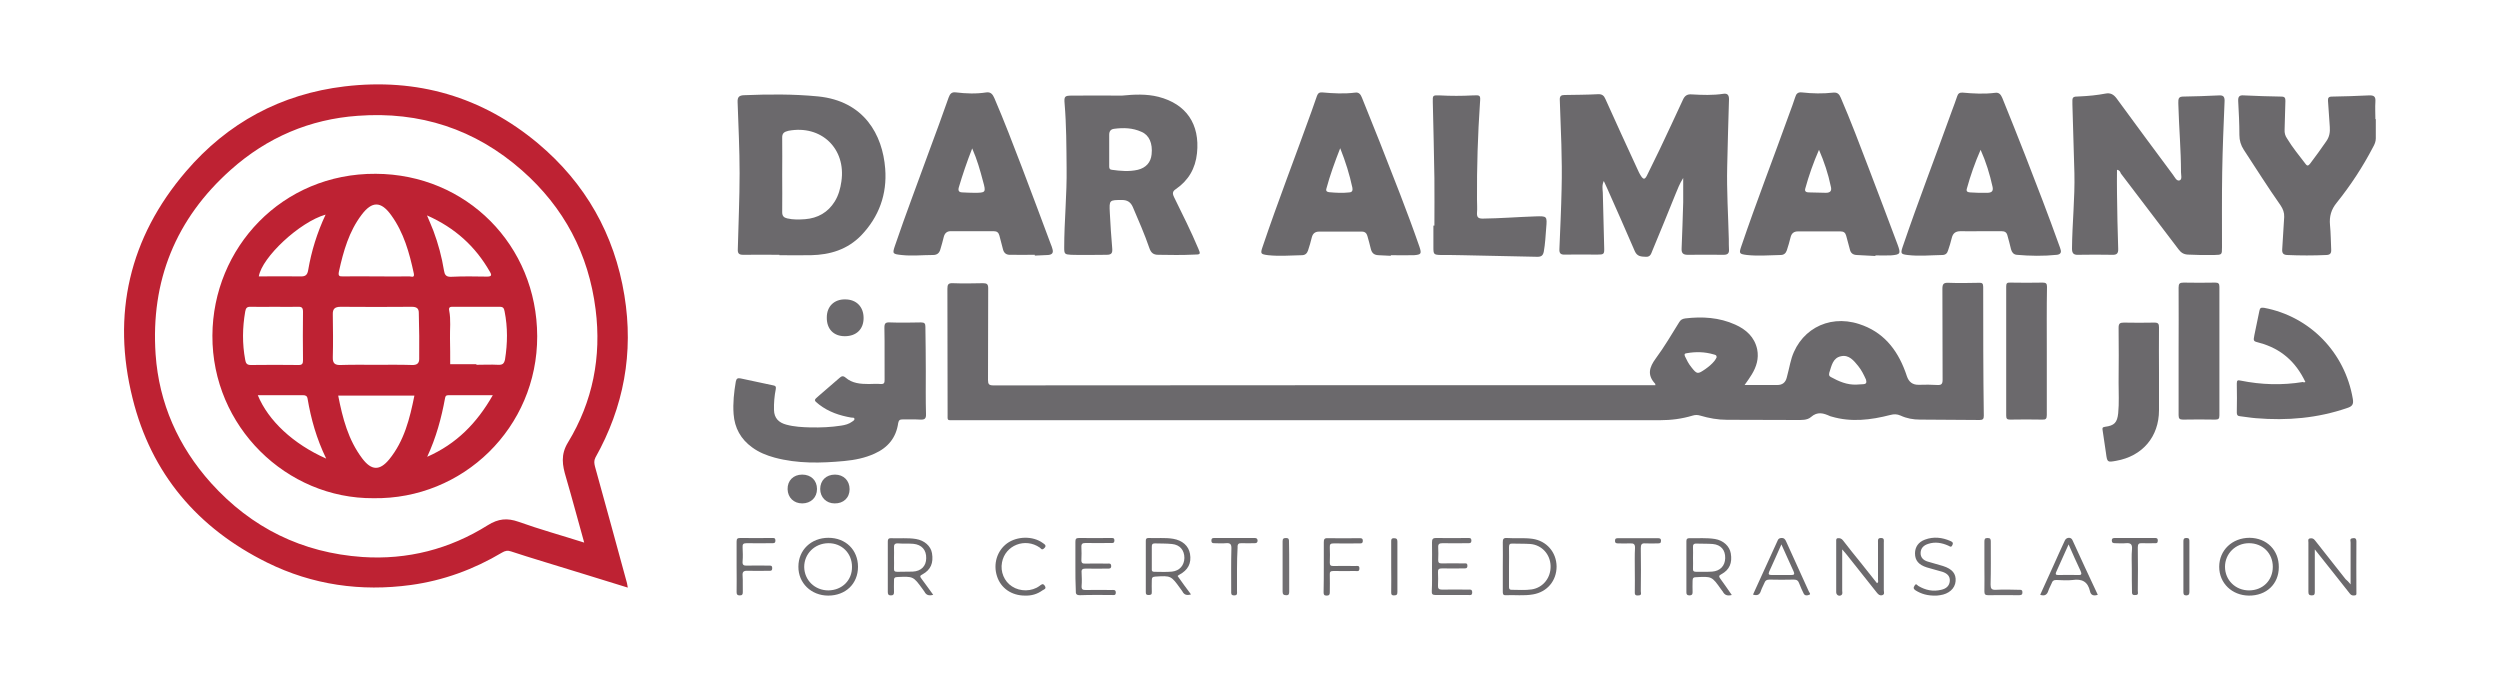 <svg xmlns="http://www.w3.org/2000/svg" xmlns:xlink="http://www.w3.org/1999/xlink" id="Layer_1" x="0px" y="0px" viewBox="0 0 125 34" style="enable-background:new 0 0 125 34;" xml:space="preserve"><style type="text/css">	.st0{fill:#6B696C;}	.st1{fill:#6C6A6D;}	.st2{fill:#6F6D70;}	.st3{fill:#706E71;}	.st4{fill:#6D6B6E;}	.st5{fill:#716F72;}	.st6{fill:#BE2233;}</style><g>	<path class="st0" d="M84.16,8.9c-0.19,0.3-0.28,0.56-0.39,0.82c-0.38,0.94-0.76,1.88-1.15,2.81c-0.06,0.14-0.09,0.32-0.32,0.31  c-0.24-0.01-0.44-0.01-0.56-0.28c-0.45-1.05-0.92-2.1-1.38-3.14c-0.05-0.11-0.1-0.22-0.17-0.37c-0.1,0.21-0.06,0.4-0.05,0.58  c0.02,0.92,0.05,1.85,0.07,2.77c0.01,0.31-0.02,0.33-0.34,0.33c-0.54,0-1.09-0.01-1.63,0c-0.21,0.01-0.28-0.07-0.27-0.27  c0.04-1,0.09-2.01,0.11-3.01c0.04-1.48-0.04-2.97-0.09-4.45c-0.01-0.19,0.06-0.25,0.23-0.25c0.56-0.01,1.12-0.01,1.68-0.04  c0.2-0.01,0.3,0.07,0.37,0.24c0.52,1.16,1.05,2.31,1.58,3.46c0.06,0.13,0.12,0.27,0.2,0.39c0.12,0.18,0.19,0.18,0.29-0.01  c0.22-0.44,0.44-0.89,0.65-1.33c0.39-0.83,0.78-1.65,1.16-2.48c0.09-0.2,0.22-0.28,0.44-0.26c0.53,0.03,1.05,0.05,1.58-0.03  c0.2-0.03,0.28,0.06,0.28,0.27c-0.04,1.12-0.06,2.24-0.09,3.36c-0.03,1.21,0.05,2.42,0.08,3.63c0,0.18,0,0.36,0.01,0.54  c0.01,0.18-0.08,0.25-0.26,0.25c-0.6,0-1.2-0.01-1.81,0c-0.23,0-0.31-0.09-0.3-0.31c0.03-0.77,0.06-1.55,0.08-2.32  C84.16,9.73,84.16,9.35,84.16,8.9z"></path>	<path class="st0" d="M105.85,8.49c0,0.4-0.01,0.79,0,1.18c0.01,0.92,0.03,1.85,0.06,2.77c0.01,0.23-0.07,0.31-0.3,0.3  c-0.57-0.01-1.14-0.01-1.71,0c-0.23,0.01-0.3-0.09-0.3-0.31c0.01-1.26,0.15-2.52,0.12-3.78c-0.03-1.14-0.07-2.29-0.1-3.43  c-0.01-0.39-0.01-0.39,0.38-0.4c0.43-0.02,0.85-0.06,1.27-0.14c0.25-0.05,0.41,0.04,0.56,0.24c0.93,1.28,1.88,2.55,2.82,3.82  c0.09,0.12,0.18,0.33,0.33,0.28c0.14-0.05,0.07-0.27,0.07-0.41c0-1.11-0.1-2.22-0.13-3.33c0-0.09-0.01-0.18,0-0.27  c0.01-0.11,0.06-0.17,0.19-0.18c0.62-0.01,1.24-0.03,1.85-0.06c0.21-0.01,0.27,0.07,0.27,0.27c-0.05,1.19-0.1,2.39-0.12,3.58  c-0.02,1.25-0.01,2.49-0.01,3.74c0,0.38,0,0.38-0.39,0.39c-0.44,0.01-0.87,0-1.31-0.02c-0.22-0.01-0.35-0.1-0.47-0.26  c-0.96-1.27-1.93-2.53-2.89-3.8C106.01,8.59,105.98,8.51,105.85,8.49z"></path>	<path class="st0" d="M46.29,18.55c0,0.72-0.01,1.44,0.01,2.15c0.01,0.24-0.07,0.29-0.29,0.28c-0.29-0.02-0.58,0-0.87-0.01  c-0.14,0-0.2,0.03-0.23,0.18c-0.1,0.73-0.51,1.23-1.18,1.53c-0.48,0.22-0.99,0.32-1.51,0.37c-1.17,0.11-2.34,0.14-3.49-0.17  c-0.4-0.11-0.78-0.26-1.12-0.51c-0.57-0.41-0.88-0.97-0.93-1.67c-0.04-0.55,0.02-1.09,0.11-1.62c0.03-0.15,0.09-0.19,0.24-0.16  c0.55,0.12,1.09,0.23,1.64,0.35c0.11,0.02,0.14,0.06,0.12,0.18c-0.07,0.35-0.1,0.7-0.09,1.05c0.01,0.41,0.24,0.63,0.61,0.73  c0.4,0.11,0.81,0.13,1.22,0.14c0.51,0.01,1.02-0.01,1.53-0.09c0.2-0.03,0.39-0.08,0.55-0.2c0.05-0.04,0.13-0.07,0.11-0.15  c-0.02-0.07-0.1-0.04-0.15-0.05c-0.58-0.1-1.13-0.28-1.61-0.65c-0.28-0.22-0.28-0.22-0.02-0.44c0.34-0.3,0.69-0.59,1.03-0.89  c0.1-0.09,0.18-0.13,0.31-0.02c0.33,0.29,0.75,0.32,1.16,0.32c0.2,0,0.4-0.02,0.59,0c0.18,0.01,0.2-0.06,0.2-0.21  c-0.01-0.87,0.01-1.73-0.01-2.6c0-0.22,0.05-0.28,0.27-0.27c0.52,0.02,1.04,0.01,1.56,0c0.18,0,0.22,0.06,0.22,0.22  C46.28,17.1,46.29,17.82,46.29,18.55z"></path>	<path class="st0" d="M118.79,5.95c0,0.32,0,0.64,0,0.97c0,0.16-0.06,0.3-0.14,0.44c-0.51,0.98-1.12,1.91-1.81,2.77  c-0.28,0.34-0.38,0.69-0.34,1.12c0.04,0.41,0.04,0.82,0.06,1.23c0.01,0.18-0.05,0.26-0.23,0.27c-0.66,0.03-1.32,0.03-1.98,0  c-0.18-0.01-0.25-0.09-0.24-0.27c0.04-0.54,0.06-1.09,0.1-1.63c0.01-0.22-0.06-0.4-0.18-0.58c-0.64-0.91-1.23-1.85-1.84-2.78  c-0.15-0.23-0.22-0.47-0.22-0.74c0-0.57-0.03-1.14-0.06-1.7c-0.01-0.22,0.06-0.3,0.28-0.28c0.63,0.03,1.25,0.05,1.88,0.06  c0.18,0,0.2,0.08,0.2,0.22c-0.02,0.48-0.02,0.96-0.04,1.43c-0.01,0.17,0.03,0.31,0.12,0.44c0.27,0.45,0.61,0.86,0.93,1.28  c0.09,0.12,0.14,0.08,0.22-0.01c0.28-0.37,0.55-0.74,0.81-1.12c0.16-0.22,0.2-0.46,0.18-0.72c-0.03-0.44-0.06-0.87-0.09-1.31  c-0.01-0.14,0.03-0.21,0.19-0.21c0.62-0.01,1.24-0.03,1.85-0.06c0.24-0.01,0.35,0.04,0.33,0.31c-0.02,0.3,0,0.59,0,0.89  C118.78,5.95,118.78,5.95,118.79,5.95z"></path>	<path class="st0" d="M71.72,11.28c0-0.79,0.01-1.58,0-2.37c-0.02-1.27-0.05-2.54-0.08-3.81c-0.01-0.34,0-0.34,0.35-0.33  c0.55,0.03,1.1,0.03,1.65,0c0.38-0.02,0.39-0.01,0.36,0.36c-0.11,1.61-0.16,3.23-0.15,4.84c0,0.22,0.02,0.45,0,0.67  c-0.01,0.21,0.05,0.29,0.28,0.29c0.87-0.01,1.74-0.08,2.62-0.11c0.61-0.02,0.61-0.02,0.56,0.58c-0.03,0.39-0.05,0.79-0.12,1.18  c-0.04,0.2-0.13,0.26-0.32,0.26c-1.25-0.03-2.5-0.05-3.76-0.08c-0.35-0.01-0.71-0.01-1.06-0.01c-0.36-0.01-0.38-0.03-0.38-0.38  c0-0.36,0-0.73,0-1.09C71.7,11.28,71.71,11.28,71.72,11.28z"></path>	<path class="st0" d="M115.27,19.1c-0.48-1.01-1.22-1.67-2.3-1.96c-0.31-0.08-0.31-0.08-0.25-0.39c0.08-0.4,0.17-0.81,0.25-1.21  c0.03-0.14,0.07-0.17,0.23-0.15c2.3,0.43,4.05,2.24,4.44,4.55c0.05,0.28-0.03,0.38-0.28,0.46c-1.48,0.51-3,0.64-4.56,0.51  c-0.27-0.02-0.54-0.07-0.81-0.1c-0.11-0.01-0.15-0.06-0.15-0.18c0.01-0.49,0.01-0.97,0-1.46c0-0.16,0.05-0.17,0.19-0.14  c1.04,0.21,2.08,0.24,3.12,0.07C115.19,19.13,115.22,19.12,115.27,19.1z"></path>	<path class="st0" d="M108.93,17.54c0-1.05,0.01-2.11,0-3.16c0-0.2,0.05-0.25,0.25-0.25c0.53,0.01,1.05,0.01,1.58,0  c0.16,0,0.21,0.05,0.21,0.21c0,2.14,0,4.29,0,6.43c0,0.16-0.04,0.21-0.21,0.21c-0.54-0.01-1.07-0.01-1.61,0  c-0.17,0-0.22-0.05-0.22-0.22C108.93,19.69,108.93,18.61,108.93,17.54z"></path>	<path class="st0" d="M102.34,17.56c0,1.06,0,2.13,0,3.19c0,0.19-0.05,0.24-0.23,0.23c-0.54-0.01-1.07-0.01-1.61,0  c-0.15,0-0.19-0.05-0.19-0.2c0-2.15,0-4.31,0-6.46c0-0.15,0.04-0.2,0.2-0.19c0.54,0.01,1.09,0.01,1.63,0  c0.16,0,0.21,0.05,0.21,0.21C102.33,15.41,102.34,16.49,102.34,17.56z"></path>	<path class="st0" d="M107.95,18.61c0,0.63,0,1.27,0,1.9c0,1.33-0.83,2.3-2.14,2.53c-0.44,0.08-0.45,0.08-0.51-0.38  c-0.06-0.38-0.11-0.77-0.17-1.15c-0.02-0.11-0.01-0.15,0.12-0.17c0.47-0.06,0.61-0.21,0.66-0.68c0.05-0.51,0.02-1.02,0.02-1.53  c0.01-0.91,0.01-1.83,0-2.74c0-0.21,0.06-0.26,0.26-0.26c0.51,0.01,1.02,0.01,1.53,0c0.19,0,0.23,0.06,0.23,0.24  C107.94,17.12,107.95,17.87,107.95,18.61z"></path>	<path class="st0" d="M42.24,16.81c-0.56,0-0.91-0.36-0.9-0.94c0-0.55,0.37-0.91,0.92-0.9c0.56,0,0.92,0.37,0.92,0.93  C43.18,16.46,42.82,16.81,42.24,16.81z"></path>	<path class="st0" d="M117.53,29.22c0-0.75,0-1.42,0-2.09c0-0.07-0.05-0.18,0.06-0.21c0.11-0.02,0.23-0.05,0.23,0.15  c-0.01,0.85,0,1.7,0,2.55c0,0.06,0.02,0.14-0.08,0.15c-0.09,0.01-0.17,0.01-0.24-0.08c-0.16-0.21-0.33-0.41-0.49-0.62  c-0.41-0.51-0.81-1.03-1.27-1.6c0,0.58,0,1.08,0,1.59c0,0.18,0,0.36,0,0.54c0,0.11-0.02,0.17-0.15,0.17  c-0.14,0-0.17-0.06-0.17-0.18c0-0.82,0-1.65,0-2.47c0-0.07-0.04-0.18,0.08-0.2c0.11-0.02,0.18,0.01,0.25,0.1  c0.51,0.65,1.02,1.29,1.53,1.94C117.36,29.02,117.42,29.09,117.53,29.22z"></path>	<path class="st1" d="M92.11,27.47c0,0.73,0,1.4,0,2.06c0,0.08,0.04,0.17-0.05,0.23c-0.11,0.07-0.25-0.01-0.25-0.15  c0-0.85,0-1.7,0-2.55c0-0.06-0.01-0.14,0.08-0.15c0.11-0.01,0.19,0.02,0.26,0.11c0.29,0.38,0.59,0.75,0.89,1.12  c0.27,0.34,0.54,0.68,0.81,1.02c0.09-0.05,0.05-0.13,0.05-0.18c0-0.62,0-1.24,0-1.86c0-0.1-0.03-0.22,0.15-0.22  c0.18,0,0.14,0.13,0.14,0.23c0,0.79,0,1.58,0,2.38c0,0.09,0.06,0.21-0.08,0.25c-0.12,0.03-0.19-0.03-0.27-0.13  c-0.51-0.65-1.02-1.29-1.54-1.94C92.25,27.63,92.2,27.57,92.11,27.47z"></path>	<path class="st2" d="M71.6,28.33c0-0.4,0.01-0.81,0-1.21c0-0.15,0.03-0.22,0.2-0.22c0.53,0.01,1.05,0,1.58,0  c0.09,0,0.18-0.02,0.19,0.12c0,0.16-0.1,0.14-0.2,0.14c-0.41,0-0.82,0.01-1.24,0c-0.15,0-0.23,0.03-0.22,0.2  c0.01,0.21,0.01,0.43,0,0.64c0,0.13,0.04,0.17,0.17,0.17c0.37-0.01,0.74,0,1.11,0c0.09,0,0.18-0.03,0.18,0.12  c0,0.14-0.09,0.13-0.18,0.13c-0.36,0-0.73,0.01-1.09,0c-0.15,0-0.21,0.04-0.2,0.19c0.01,0.22,0.01,0.45,0,0.67  c-0.01,0.15,0.05,0.2,0.2,0.2c0.44-0.01,0.87,0,1.31,0c0.09,0,0.2-0.03,0.2,0.14c0,0.17-0.11,0.13-0.2,0.13c-0.54,0-1.09,0-1.63,0  c-0.16,0-0.2-0.05-0.19-0.2C71.61,29.16,71.6,28.74,71.6,28.33z"></path>	<path class="st0" d="M53.77,28.33c0-0.41,0-0.82,0-1.24c0-0.14,0.03-0.19,0.18-0.19c0.53,0.01,1.05,0,1.58,0  c0.09,0,0.19-0.02,0.19,0.12c0,0.16-0.11,0.13-0.2,0.13c-0.41,0-0.82,0.01-1.24,0c-0.16,0-0.22,0.04-0.21,0.21  c0.01,0.21,0.01,0.41,0,0.62c-0.01,0.17,0.05,0.21,0.21,0.2c0.36-0.01,0.73,0,1.09,0c0.09,0,0.18-0.03,0.19,0.12  c0,0.14-0.09,0.13-0.18,0.13c-0.36,0-0.73,0.01-1.09,0c-0.15,0-0.23,0.03-0.21,0.2c0.01,0.22,0.02,0.45,0,0.67  c-0.01,0.18,0.06,0.2,0.21,0.2c0.43-0.01,0.86,0,1.29,0c0.09,0,0.21-0.03,0.21,0.13c0,0.16-0.12,0.12-0.21,0.12  c-0.53,0-1.05-0.01-1.58,0.01c-0.18,0-0.22-0.06-0.21-0.23C53.77,29.13,53.77,28.73,53.77,28.33z"></path>	<path class="st0" d="M96.79,29.78c-0.41,0.01-0.72-0.08-1.01-0.26c-0.11-0.07-0.12-0.14-0.05-0.24c0.08-0.14,0.13-0.01,0.19,0.02  c0.36,0.21,0.73,0.29,1.14,0.19c0.23-0.05,0.41-0.18,0.43-0.44c0.02-0.26-0.16-0.39-0.37-0.46c-0.26-0.08-0.53-0.14-0.78-0.22  c-0.41-0.13-0.59-0.35-0.59-0.7c0-0.32,0.17-0.57,0.5-0.69c0.43-0.16,0.86-0.11,1.27,0.07c0.09,0.04,0.16,0.08,0.1,0.2  c-0.06,0.15-0.14,0.06-0.21,0.03c-0.32-0.14-0.65-0.2-0.99-0.09c-0.23,0.07-0.38,0.21-0.39,0.45c-0.01,0.24,0.15,0.38,0.36,0.44  c0.25,0.08,0.51,0.14,0.76,0.22c0.47,0.15,0.66,0.39,0.63,0.76c-0.03,0.37-0.34,0.64-0.78,0.7C96.9,29.78,96.81,29.78,96.79,29.78z  "></path>	<path class="st0" d="M51.25,29.78c-0.67,0-1.21-0.37-1.4-0.97c-0.2-0.61,0-1.27,0.5-1.64c0.51-0.37,1.3-0.38,1.79-0.02  c0.1,0.07,0.22,0.14,0.05,0.28c-0.11,0.09-0.14-0.01-0.2-0.05c-0.73-0.51-1.73-0.12-1.89,0.74c-0.09,0.47,0.11,0.95,0.5,1.2  c0.41,0.27,0.99,0.26,1.37-0.02c0.1-0.07,0.17-0.16,0.27-0.01c0.1,0.16-0.05,0.18-0.12,0.23C51.86,29.71,51.57,29.79,51.25,29.78z"></path>	<path class="st0" d="M40.11,25.17c-0.42,0-0.72-0.29-0.73-0.71c-0.01-0.43,0.29-0.73,0.73-0.73c0.44,0,0.74,0.29,0.74,0.72  C40.85,24.88,40.54,25.17,40.11,25.17z"></path>	<path class="st0" d="M41.75,23.73c0.43,0,0.73,0.3,0.73,0.73c0,0.43-0.31,0.72-0.75,0.71c-0.42,0-0.72-0.31-0.72-0.72  C41.01,24.02,41.31,23.73,41.75,23.73z"></path>	<path class="st0" d="M66.19,28.32c0-0.4,0-0.81,0-1.21c0-0.14,0.03-0.21,0.19-0.2c0.53,0.01,1.05,0,1.58,0  c0.09,0,0.18-0.01,0.18,0.13c0,0.15-0.1,0.13-0.19,0.13c-0.42,0-0.84,0.01-1.26,0c-0.15,0-0.21,0.03-0.2,0.19  c0.01,0.25,0.01,0.51,0,0.77c0,0.13,0.04,0.17,0.17,0.17c0.37-0.01,0.74,0,1.11,0c0.09,0,0.21-0.04,0.2,0.13  c0,0.17-0.13,0.12-0.21,0.12c-0.36,0-0.72,0.01-1.09,0c-0.14,0-0.19,0.04-0.18,0.18c0.01,0.3,0,0.59,0,0.89  c0,0.12-0.04,0.16-0.16,0.16c-0.12,0-0.15-0.05-0.15-0.16C66.19,29.17,66.19,28.75,66.19,28.32z"></path>	<path class="st0" d="M36.83,28.32c0-0.41,0-0.82,0-1.24c0-0.14,0.04-0.18,0.18-0.18c0.53,0.01,1.05,0,1.58,0  c0.09,0,0.18-0.02,0.18,0.13c0,0.14-0.09,0.13-0.18,0.13c-0.42,0-0.84,0.01-1.26,0c-0.17,0-0.21,0.05-0.2,0.21  c0.01,0.23,0.02,0.46,0,0.69c-0.02,0.2,0.06,0.23,0.24,0.22c0.35-0.01,0.71,0,1.06,0c0.09,0,0.18-0.02,0.18,0.13  c0,0.15-0.09,0.13-0.18,0.13c-0.35,0-0.69,0.01-1.04,0c-0.2-0.01-0.28,0.04-0.26,0.25c0.02,0.27,0,0.54,0.01,0.82  c0,0.11-0.03,0.16-0.15,0.16c-0.12,0-0.16-0.04-0.16-0.16C36.84,29.18,36.83,28.75,36.83,28.32z"></path>	<path class="st3" d="M99.22,28.32c0-0.41,0-0.82,0-1.24c0-0.12,0.02-0.18,0.16-0.18c0.14,0,0.16,0.06,0.16,0.18  c0,0.72,0.01,1.43-0.01,2.15c0,0.2,0.05,0.27,0.26,0.26c0.38-0.02,0.76-0.01,1.14,0c0.09,0,0.19-0.02,0.19,0.12  c0.01,0.15-0.09,0.15-0.19,0.15c-0.51,0-1.02-0.01-1.53,0c-0.14,0-0.18-0.05-0.18-0.19C99.23,29.16,99.22,28.74,99.22,28.32z"></path>	<path class="st4" d="M106.59,28.44c0-0.33-0.02-0.66,0.01-0.99c0.02-0.25-0.08-0.31-0.31-0.29c-0.18,0.02-0.36,0-0.54,0  c-0.09,0-0.16-0.02-0.16-0.13c0-0.12,0.07-0.13,0.16-0.13c0.66,0,1.32,0,1.98,0c0.09,0,0.16,0,0.16,0.13  c0,0.12-0.06,0.14-0.15,0.13c-0.21,0-0.43,0.01-0.64,0c-0.16-0.01-0.21,0.04-0.21,0.21c0.01,0.72,0.01,1.45,0,2.17  c0,0.08,0.05,0.2-0.09,0.21c-0.12,0.01-0.21,0.01-0.2-0.16C106.59,29.22,106.59,28.83,106.59,28.44z"></path>	<path class="st4" d="M61.85,28.46c0,0.36,0,0.72,0,1.09c0,0.1,0.04,0.22-0.14,0.22c-0.17,0-0.15-0.1-0.15-0.21  c0-0.71-0.01-1.42,0.01-2.13c0.01-0.23-0.07-0.29-0.28-0.27c-0.2,0.02-0.4,0-0.59,0c-0.09,0-0.13-0.03-0.13-0.13  c0-0.09,0.03-0.13,0.13-0.13c0.68,0,1.35,0,2.03,0c0.08,0,0.14,0.02,0.15,0.12c0,0.11-0.05,0.14-0.15,0.14  c-0.21,0-0.43,0.01-0.64,0c-0.16-0.01-0.22,0.04-0.21,0.21C61.86,27.73,61.85,28.1,61.85,28.46z"></path>	<path class="st1" d="M81.74,28.47c0-0.35-0.01-0.71,0.01-1.06c0.01-0.21-0.07-0.25-0.25-0.24c-0.2,0.01-0.4,0-0.59,0  c-0.09,0-0.16-0.01-0.16-0.13c0-0.12,0.06-0.13,0.16-0.13c0.66,0,1.32,0,1.98,0c0.09,0,0.16,0.01,0.16,0.13  c0,0.12-0.06,0.13-0.16,0.13c-0.21,0-0.41,0.01-0.62,0c-0.19-0.02-0.23,0.06-0.23,0.24c0.01,0.72,0.01,1.43,0,2.15  c0,0.08,0.06,0.2-0.1,0.21c-0.12,0.01-0.21,0.01-0.2-0.16C81.75,29.22,81.74,28.85,81.74,28.47z"></path>	<path class="st5" d="M64.46,28.35c0,0.41,0,0.82,0,1.23c0,0.11-0.01,0.19-0.16,0.18c-0.13,0-0.17-0.06-0.17-0.18  c0-0.84,0-1.68,0-2.51c0-0.13,0.04-0.17,0.17-0.17c0.15,0,0.15,0.08,0.15,0.19C64.46,27.51,64.46,27.93,64.46,28.35z"></path>	<path class="st0" d="M69.56,28.34c0-0.42,0-0.84,0-1.26c0-0.1,0-0.17,0.14-0.17c0.13,0,0.17,0.05,0.17,0.17c0,0.84,0,1.68,0,2.52  c0,0.12-0.03,0.17-0.17,0.17c-0.14,0-0.14-0.07-0.14-0.17C69.57,29.17,69.56,28.75,69.56,28.34z"></path>	<path class="st0" d="M109.17,28.32c0-0.41,0-0.82,0-1.23c0-0.11,0-0.19,0.15-0.19c0.15,0,0.15,0.07,0.15,0.19c0,0.83,0,1.66,0,2.49  c0,0.11-0.01,0.18-0.15,0.19c-0.15,0-0.15-0.08-0.15-0.19C109.17,29.16,109.17,28.74,109.17,28.32z"></path>	<path class="st0" d="M99.16,14.34c0-0.17-0.06-0.21-0.21-0.2c-0.51,0.01-1.02,0.02-1.53,0c-0.24-0.01-0.3,0.06-0.3,0.3  c0.01,1.52,0,3.04,0.01,4.55c0,0.21-0.06,0.27-0.26,0.26c-0.3-0.02-0.61-0.02-0.92-0.01c-0.32,0.01-0.51-0.14-0.61-0.44  c-0.03-0.08-0.05-0.16-0.08-0.23c-0.42-1.13-1.12-1.99-2.31-2.37c-1.58-0.51-3.08,0.35-3.44,1.97c-0.05,0.23-0.11,0.46-0.17,0.7  c-0.06,0.26-0.23,0.39-0.5,0.38c-0.34,0-0.68,0-1.01,0c-0.19,0-0.38,0-0.6,0c0.14-0.2,0.26-0.36,0.36-0.53  c0.23-0.38,0.36-0.79,0.27-1.25c-0.13-0.62-0.56-1-1.1-1.24c-0.8-0.36-1.64-0.41-2.49-0.31c-0.15,0.02-0.24,0.07-0.31,0.19  c-0.38,0.61-0.74,1.23-1.17,1.81c-0.33,0.45-0.44,0.83-0.03,1.27c0.01,0.01,0,0.03,0.01,0.07c-0.07,0-0.14,0-0.21,0  c-10.96,0-21.93,0-32.89,0.01c-0.22,0-0.27-0.06-0.27-0.27c0.01-1.53,0-3.05,0.01-4.58c0-0.21-0.06-0.26-0.26-0.26  c-0.5,0.01-1.01,0.02-1.51,0c-0.23-0.01-0.27,0.07-0.27,0.28c0.01,2.08,0,4.16,0.01,6.24c0,0.37-0.04,0.33,0.33,0.33  c11.76,0,23.53,0,35.29,0c0.56,0,1.1-0.07,1.63-0.23c0.13-0.04,0.25-0.04,0.38,0c0.44,0.13,0.88,0.21,1.34,0.21  c1.15,0,2.31,0.01,3.46,0.01c0.26,0,0.55,0.02,0.74-0.15c0.33-0.29,0.63-0.19,0.96-0.04c0.02,0.01,0.05,0.01,0.07,0.02  c0.98,0.29,1.96,0.17,2.93-0.08c0.19-0.05,0.34-0.05,0.52,0.03c0.3,0.14,0.63,0.2,0.96,0.2c1,0.01,2,0.01,2.99,0.02  c0.16,0,0.21-0.05,0.21-0.21C99.16,18.63,99.16,16.48,99.16,14.34z M85.72,18.05c-0.13,0.16-0.29,0.29-0.46,0.41  c-0.38,0.26-0.41,0.26-0.7-0.11c-0.13-0.16-0.22-0.34-0.31-0.53c-0.05-0.11-0.01-0.15,0.09-0.16c0.45-0.08,0.9-0.07,1.34,0.06  c0.06,0.02,0.16,0.02,0.15,0.15C85.81,17.91,85.77,17.99,85.72,18.05z M93.16,19.21c-0.11,0-0.23,0.02-0.34,0.02  c-0.47,0.02-0.88-0.16-1.28-0.38c-0.08-0.04-0.1-0.1-0.08-0.18c0-0.02,0-0.03,0.01-0.05c0.11-0.33,0.17-0.73,0.59-0.81  c0.39-0.08,0.63,0.22,0.85,0.49c0.17,0.21,0.28,0.44,0.39,0.68C93.34,19.13,93.32,19.2,93.16,19.21z"></path>	<path class="st6" d="M29.75,23.33c-0.04-0.16-0.06-0.29,0.02-0.45c1.42-2.53,1.92-5.24,1.45-8.11c-0.5-3.06-1.95-5.61-4.32-7.6  c-2.8-2.34-6.05-3.28-9.67-2.85c-3.18,0.38-5.85,1.82-7.93,4.25c-2.84,3.31-3.72,7.16-2.67,11.35c0.93,3.76,3.25,6.49,6.73,8.21  c2.27,1.12,4.69,1.46,7.18,1.12c1.62-0.22,3.15-0.78,4.56-1.62c0.15-0.09,0.28-0.12,0.45-0.06c0.5,0.17,1.01,0.32,1.52,0.48  c1.42,0.44,2.85,0.87,4.32,1.33c-0.02-0.12-0.03-0.17-0.04-0.22C30.82,27.22,30.29,25.27,29.75,23.33z M25.93,26.09  c-0.57-0.2-1.01-0.16-1.54,0.17c-1.91,1.2-4.02,1.74-6.27,1.59c-3.01-0.21-5.54-1.45-7.57-3.7c-1.64-1.83-2.6-3.99-2.77-6.43  c-0.25-3.67,1-6.78,3.77-9.24c1.81-1.61,3.94-2.52,6.34-2.69c3.1-0.23,5.86,0.66,8.21,2.73c2.1,1.85,3.33,4.17,3.68,6.95  c0.3,2.37-0.14,4.61-1.38,6.65c-0.38,0.62-0.28,1.15-0.1,1.75c0.31,1.06,0.59,2.12,0.91,3.26C28.08,26.77,26.99,26.47,25.93,26.09z  "></path>	<path class="st0" d="M44.26,8.43c-0.13-1.69-1.05-3.38-3.36-3.61c-1.23-0.12-2.47-0.11-3.7-0.06c-0.24,0.01-0.33,0.09-0.32,0.34  c0.04,1.19,0.1,2.37,0.1,3.56c0,1.27-0.06,2.54-0.09,3.81c-0.01,0.21,0.07,0.27,0.27,0.27c0.6-0.01,1.2,0,1.81,0  c0,0.01,0,0.01,0,0.02c0.53,0,1.06,0.01,1.58,0c0.95-0.02,1.82-0.28,2.51-0.99C43.95,10.84,44.36,9.71,44.26,8.43z M42.07,9.07  c-0.05,0.35-0.14,0.69-0.33,1c-0.34,0.55-0.85,0.84-1.49,0.89c-0.3,0.02-0.59,0.03-0.89-0.04c-0.17-0.04-0.25-0.12-0.25-0.31  c0.01-0.63,0-1.25,0-1.88c0-0.61,0.01-1.22,0-1.83c-0.01-0.24,0.1-0.31,0.31-0.36C41.06,6.23,42.31,7.43,42.07,9.07z"></path>	<path class="st0" d="M59.92,12.44c-0.37-0.88-0.8-1.73-1.22-2.59c-0.09-0.19-0.07-0.29,0.1-0.4c0.62-0.43,0.97-1.02,1.05-1.79  C60,6.21,59.32,5.2,57.92,4.84c-0.6-0.15-1.21-0.12-1.82-0.06c-0.83,0-1.66-0.01-2.5,0c-0.37,0-0.4,0.04-0.37,0.4  c0.09,1.07,0.09,2.14,0.1,3.21c0.02,1.34-0.12,2.67-0.12,4c0,0.31,0.03,0.33,0.34,0.35c0.59,0.02,1.19,0,1.78,0  c0.26,0,0.3-0.1,0.28-0.33c-0.05-0.59-0.09-1.18-0.12-1.78c-0.03-0.63-0.03-0.63,0.61-0.63c0.26,0,0.43,0.1,0.54,0.35  c0.29,0.68,0.59,1.36,0.83,2.06c0.08,0.23,0.2,0.33,0.44,0.33c0.6,0.01,1.2,0.02,1.8-0.01C60.02,12.73,60.04,12.71,59.92,12.44z   M57.58,7.72c-0.04,0.4-0.28,0.67-0.69,0.77c-0.43,0.1-0.87,0.06-1.3,0c-0.11-0.01-0.13-0.08-0.13-0.17c0-0.26,0-0.53,0-0.79  c0,0,0,0,0,0c0-0.26,0-0.53,0-0.79c0-0.17,0.07-0.28,0.25-0.3c0.46-0.06,0.92-0.05,1.36,0.15C57.46,6.75,57.64,7.17,57.58,7.72z"></path>	<path class="st0" d="M52.62,12.44c-0.02-0.08-0.05-0.16-0.08-0.23c-0.48-1.29-0.96-2.57-1.45-3.86c-0.44-1.15-0.88-2.3-1.37-3.44  c-0.08-0.18-0.17-0.32-0.4-0.29C48.81,4.7,48.3,4.68,47.8,4.62c-0.22-0.03-0.3,0.07-0.37,0.26c-0.31,0.89-0.64,1.78-0.97,2.67  c-0.57,1.58-1.17,3.14-1.71,4.73c-0.14,0.41-0.12,0.42,0.32,0.47c0.53,0.06,1.05,0,1.58,0c0.21,0,0.32-0.1,0.37-0.29  c0.06-0.2,0.12-0.41,0.17-0.62c0.05-0.19,0.17-0.29,0.37-0.28c0.71,0,1.42,0,2.13,0c0.16,0,0.24,0.07,0.28,0.22  c0.06,0.23,0.12,0.46,0.18,0.69c0.04,0.16,0.14,0.26,0.31,0.27c0.43,0.01,0.86,0,1.28,0c0,0.01,0,0.02,0,0.04  c0.22-0.01,0.44-0.02,0.67-0.03C52.62,12.73,52.68,12.63,52.62,12.44z M48.7,9.64c-0.19,0-0.38-0.01-0.57-0.02  c-0.17,0-0.24-0.07-0.19-0.25c0.19-0.64,0.4-1.26,0.67-1.95c0.25,0.57,0.4,1.11,0.54,1.64C49.31,9.63,49.29,9.64,48.7,9.64z"></path>	<path class="st0" d="M70.97,12.33c-0.61-1.76-1.3-3.48-1.98-5.22c-0.29-0.74-0.6-1.48-0.89-2.22c-0.06-0.15-0.14-0.29-0.34-0.26  c-0.55,0.07-1.1,0.04-1.65-0.01c-0.14-0.01-0.21,0.04-0.26,0.17c-0.09,0.26-0.18,0.51-0.27,0.77c-0.81,2.26-1.68,4.5-2.45,6.78  c-0.12,0.35-0.1,0.37,0.28,0.42c0.56,0.06,1.12,0.01,1.68,0c0.17,0,0.26-0.09,0.31-0.23c0.07-0.22,0.14-0.44,0.19-0.66  c0.05-0.2,0.17-0.29,0.37-0.29c0.71,0,1.42,0,2.13,0c0.16,0,0.24,0.08,0.28,0.22c0.06,0.21,0.12,0.43,0.17,0.64  c0.05,0.21,0.16,0.31,0.38,0.32c0.21,0.01,0.41,0.02,0.62,0.03c0-0.01,0-0.02,0-0.03c0.39,0,0.77,0.01,1.16,0  C71.06,12.73,71.09,12.69,70.97,12.33z M67.47,9.62c-0.34,0.04-0.68,0.02-1.01-0.01c-0.1-0.01-0.18-0.05-0.14-0.18  c0.18-0.67,0.42-1.33,0.69-2.02c0.27,0.68,0.47,1.32,0.61,1.98C67.64,9.51,67.62,9.61,67.47,9.62z"></path>	<path class="st0" d="M94.88,12.23c-0.48-1.27-0.95-2.54-1.44-3.81c-0.45-1.18-0.9-2.37-1.4-3.53c-0.07-0.17-0.16-0.28-0.37-0.26  c-0.53,0.06-1.05,0.05-1.58-0.01c-0.2-0.02-0.28,0.07-0.33,0.24c-0.09,0.27-0.18,0.53-0.28,0.79c-0.8,2.23-1.66,4.44-2.42,6.68  c-0.12,0.35-0.09,0.37,0.29,0.42c0.56,0.06,1.12,0.01,1.68,0c0.17,0,0.26-0.09,0.31-0.23c0.07-0.22,0.14-0.44,0.19-0.66  c0.05-0.2,0.17-0.29,0.37-0.29c0.71,0,1.42,0,2.13,0c0.16,0,0.24,0.07,0.28,0.22c0.06,0.22,0.12,0.44,0.18,0.67  c0.04,0.19,0.15,0.28,0.34,0.29c0.31,0.02,0.63,0.03,0.94,0.05c0-0.01,0-0.02,0-0.03c0.26,0,0.51,0.01,0.77,0  C95.02,12.73,95.05,12.69,94.88,12.23z M91.29,9.64c-0.28-0.01-0.56-0.01-0.84-0.02c-0.11,0-0.23-0.03-0.19-0.18  c0.18-0.66,0.41-1.31,0.69-1.95c0.26,0.6,0.46,1.2,0.59,1.83C91.6,9.54,91.52,9.64,91.29,9.64z"></path>	<path class="st0" d="M103.03,12.48c-0.02-0.07-0.04-0.14-0.07-0.21c-0.54-1.51-1.12-3.01-1.7-4.5c-0.37-0.96-0.76-1.91-1.14-2.86  c-0.07-0.16-0.15-0.3-0.36-0.27c-0.54,0.07-1.09,0.04-1.63-0.01c-0.15-0.01-0.23,0.05-0.27,0.18c-0.08,0.24-0.17,0.48-0.26,0.72  c-0.82,2.28-1.69,4.53-2.47,6.82c-0.11,0.33-0.08,0.36,0.25,0.4c0.58,0.07,1.15,0.01,1.73,0c0.16,0,0.25-0.08,0.29-0.22  c0.07-0.21,0.14-0.42,0.19-0.64c0.06-0.24,0.2-0.33,0.44-0.33c0.34,0.01,0.68,0,1.01,0c0.35,0,0.69,0,1.04,0  c0.15,0,0.25,0.05,0.29,0.21c0.06,0.23,0.13,0.46,0.18,0.69c0.04,0.15,0.12,0.26,0.28,0.28c0.67,0.06,1.35,0.07,2.02,0  C103.01,12.72,103.08,12.63,103.03,12.48z M99.39,9.64c-0.3,0.01-0.59,0-0.89-0.02c-0.11-0.01-0.2-0.04-0.16-0.18  c0.18-0.66,0.41-1.31,0.69-1.95c0.27,0.6,0.46,1.22,0.6,1.86C99.67,9.55,99.59,9.63,99.39,9.64z"></path>	<path class="st0" d="M76.62,26.94c-0.43-0.06-0.86-0.01-1.28-0.04c-0.18-0.01-0.2,0.07-0.2,0.22c0.01,0.4,0,0.81,0,1.21  c0,0.41,0,0.82,0,1.24c0,0.11,0,0.2,0.15,0.19c0.45-0.02,0.91,0.04,1.36-0.04c0.71-0.12,1.18-0.68,1.18-1.4  C77.82,27.61,77.33,27.04,76.62,26.94z M76.59,29.47c-0.33,0.05-0.67,0.02-1.01,0.02c-0.14,0-0.13-0.1-0.13-0.18  c0-0.33,0-0.66,0-0.99c0-0.32,0.01-0.64,0-0.96c0-0.14,0.04-0.19,0.18-0.18c0.3,0.01,0.59,0,0.89,0.02  c0.57,0.05,0.99,0.51,1.01,1.09C77.55,28.88,77.16,29.38,76.59,29.47z"></path>	<path class="st1" d="M86.02,28.94c-0.08-0.11-0.09-0.16,0.05-0.23c0.41-0.22,0.55-0.57,0.47-1.04c-0.06-0.36-0.37-0.65-0.79-0.72  c-0.43-0.07-0.85-0.03-1.28-0.04c-0.1,0-0.15,0.03-0.15,0.14c0,0.86,0,1.71,0,2.57c0,0.11,0.04,0.14,0.14,0.15  c0.11,0,0.17-0.03,0.17-0.15c-0.01-0.2,0-0.4,0-0.59c0-0.13,0.05-0.17,0.17-0.17c0.79-0.04,0.79-0.05,1.25,0.6  c0.03,0.04,0.06,0.08,0.09,0.12c0.09,0.17,0.22,0.23,0.45,0.17C86.39,29.46,86.21,29.2,86.02,28.94z M85.61,28.58  c-0.27,0.02-0.54,0-0.81,0.01c-0.12,0-0.16-0.05-0.15-0.16c0.01-0.18,0-0.36,0-0.54c0-0.17,0.01-0.35,0-0.52  c-0.01-0.13,0.03-0.2,0.18-0.19c0.27,0.01,0.54,0,0.81,0.02c0.41,0.04,0.63,0.3,0.62,0.71C86.25,28.29,86.01,28.55,85.61,28.58z"></path>	<path class="st0" d="M58.88,28.8c0.03-0.02,0.05-0.05,0.08-0.06c0.45-0.24,0.62-0.58,0.54-1.05c-0.07-0.4-0.38-0.67-0.84-0.75  c-0.41-0.07-0.82-0.02-1.23-0.04c-0.11,0-0.14,0.04-0.14,0.14c0,0.86,0,1.71,0,2.57c0,0.11,0.03,0.14,0.14,0.14  c0.11,0,0.17-0.02,0.16-0.15c-0.01-0.2,0-0.4,0-0.59c0-0.13,0.04-0.17,0.17-0.18c0.79-0.05,0.79-0.05,1.26,0.6  c0.03,0.05,0.07,0.09,0.1,0.14c0.09,0.18,0.23,0.21,0.43,0.15C59.32,29.42,59.1,29.11,58.88,28.8z M58.6,28.58  c-0.29,0.03-0.59,0.01-0.89,0.01c-0.1,0-0.13-0.05-0.12-0.14c0-0.19,0-0.38,0-0.57c0-0.18,0-0.36,0-0.54  c0-0.11,0.02-0.17,0.15-0.17c0.29,0.01,0.58,0,0.86,0.03c0.4,0.04,0.62,0.31,0.62,0.7C59.21,28.27,58.98,28.54,58.6,28.58z"></path>	<path class="st0" d="M46.07,28.93c-0.08-0.1-0.08-0.15,0.05-0.21c0.42-0.23,0.56-0.57,0.48-1.06c-0.06-0.36-0.38-0.64-0.8-0.71  c-0.42-0.07-0.84-0.02-1.26-0.04c-0.13,0-0.15,0.07-0.15,0.17c0,0.84,0,1.68,0,2.52c0,0.11,0.03,0.17,0.15,0.17  c0.12,0,0.16-0.04,0.16-0.16c-0.01-0.19,0-0.38,0-0.57c-0.01-0.13,0.03-0.19,0.18-0.19c0.78-0.03,0.78-0.04,1.24,0.59  c0.03,0.05,0.07,0.09,0.1,0.14c0.09,0.18,0.23,0.22,0.44,0.16C46.45,29.46,46.27,29.19,46.07,28.93z M45.64,28.58  c-0.25,0.01-0.51,0-0.77,0.01c-0.13,0-0.18-0.03-0.17-0.17c0.01-0.18,0-0.36,0-0.54c0-0.16,0.01-0.33,0-0.49  c-0.01-0.15,0.03-0.23,0.2-0.22c0.25,0.02,0.51,0,0.76,0.02c0.43,0.04,0.66,0.31,0.65,0.72C46.31,28.3,46.06,28.56,45.64,28.58z"></path>	<path class="st0" d="M41.42,26.89c-0.86,0-1.5,0.61-1.5,1.44c-0.01,0.82,0.64,1.45,1.49,1.45c0.87,0,1.49-0.59,1.49-1.44  C42.9,27.5,42.29,26.89,41.42,26.89z M41.42,29.52c-0.68,0-1.2-0.51-1.21-1.17c0-0.66,0.52-1.18,1.2-1.19  c0.68-0.01,1.19,0.5,1.19,1.18C42.61,29.01,42.11,29.51,41.42,29.52z"></path>	<path class="st0" d="M112.48,26.89c-0.87,0-1.52,0.62-1.52,1.45c0,0.82,0.64,1.43,1.48,1.44c0.88,0.01,1.5-0.58,1.5-1.42  C113.95,27.51,113.34,26.9,112.48,26.89z M112.45,29.52c-0.68,0-1.2-0.52-1.2-1.18c0-0.66,0.53-1.18,1.2-1.18  c0.68,0,1.19,0.5,1.19,1.18C113.64,29.02,113.14,29.52,112.45,29.52z"></path>	<path class="st0" d="M103.62,27c-0.07-0.16-0.31-0.14-0.38,0.03c-0.19,0.4-0.37,0.81-0.55,1.21c-0.23,0.5-0.45,1-0.68,1.5  c0.23,0.08,0.35-0.01,0.41-0.21c0.04-0.12,0.11-0.24,0.16-0.36c0.04-0.13,0.12-0.18,0.26-0.17c0.26,0.01,0.53,0.03,0.79,0  c0.47-0.07,0.76,0.08,0.87,0.56c0.04,0.2,0.18,0.25,0.39,0.18C104.45,28.82,104.04,27.91,103.62,27z M103.92,28.75  c-0.33-0.01-0.66,0-0.99,0c-0.11,0-0.18-0.01-0.12-0.15c0.2-0.44,0.4-0.88,0.62-1.38c0.21,0.48,0.4,0.91,0.6,1.33  C104.09,28.69,104.09,28.76,103.92,28.75z"></path>	<path class="st0" d="M90.44,29.57c-0.37-0.83-0.76-1.66-1.13-2.49c-0.05-0.12-0.11-0.19-0.25-0.18c-0.09,0.01-0.14,0.04-0.17,0.11  c-0.41,0.9-0.82,1.81-1.24,2.72c0.23,0.07,0.34,0,0.4-0.2c0.04-0.12,0.11-0.24,0.16-0.36c0.05-0.14,0.12-0.19,0.27-0.19  c0.4,0.01,0.81,0.01,1.21,0c0.15,0,0.22,0.05,0.27,0.19c0.06,0.17,0.14,0.33,0.22,0.5c0.06,0.13,0.19,0.11,0.28,0.07  C90.56,29.71,90.46,29.62,90.44,29.57z M89.57,28.75c-0.33,0-0.66,0-0.99,0c-0.13,0-0.18-0.03-0.12-0.17  c0.2-0.43,0.39-0.87,0.61-1.36c0.22,0.48,0.41,0.92,0.61,1.35C89.74,28.71,89.71,28.75,89.57,28.75z"></path>	<path class="st6" d="M18.79,8.69c-4.69-0.03-8.15,3.7-8.17,8.09c-0.02,4.55,3.71,8.16,8.05,8.13c4.48,0.07,8.2-3.53,8.19-8.1  C26.85,12.26,23.32,8.71,18.79,8.69z M24.49,13.58c0.11,0.18,0.09,0.25-0.14,0.25c-0.6-0.01-1.2-0.02-1.8,0.01  c-0.26,0.01-0.32-0.12-0.35-0.31c-0.11-0.68-0.29-1.35-0.53-1.99c-0.09-0.23-0.19-0.46-0.32-0.77  C22.75,11.39,23.77,12.32,24.49,13.58z M16.95,13.56c0.22-1,0.5-1.99,1.13-2.82c0.52-0.69,0.97-0.69,1.48,0.02  c0.63,0.87,0.91,1.88,1.13,2.91c0.05,0.24-0.12,0.15-0.21,0.15c-0.56,0.01-1.12,0-1.68,0c-0.55,0-1.09-0.01-1.64,0  C16.95,13.83,16.9,13.79,16.95,13.56z M16.28,10.73c-0.43,0.92-0.71,1.83-0.87,2.77c-0.04,0.25-0.14,0.33-0.39,0.32  c-0.69-0.01-1.39,0-2.08,0C13.1,12.86,14.98,11.1,16.28,10.73z M12.26,17.99c-0.15-0.8-0.14-1.6,0-2.41  c0.03-0.18,0.09-0.25,0.28-0.24c0.4,0.01,0.8,0,1.2,0c0.39,0,0.77,0.01,1.16,0c0.19-0.01,0.25,0.05,0.25,0.25  c-0.01,0.81-0.01,1.61,0,2.42c0,0.16-0.03,0.24-0.21,0.24c-0.8-0.01-1.6-0.01-2.4,0C12.33,18.25,12.29,18.15,12.26,17.99z   M12.89,19.76c0.77,0,1.52,0,2.27,0c0.12,0,0.2,0.04,0.22,0.18c0.17,1,0.44,1.98,0.93,2.99C14.66,22.2,13.41,21.03,12.89,19.76z   M19.46,22.97c-0.48,0.58-0.89,0.56-1.35-0.05c-0.7-0.93-0.98-2.01-1.2-3.14c1.28,0,2.54,0,3.81,0  C20.49,20.93,20.21,22.05,19.46,22.97z M20.96,17.95c0,0.21-0.11,0.31-0.36,0.3c-0.6-0.02-1.2-0.01-1.8-0.01  c-0.59,0-1.17-0.01-1.76,0.01c-0.28,0.01-0.41-0.07-0.4-0.38c0.02-0.71,0.01-1.43,0-2.14c-0.01-0.29,0.1-0.39,0.4-0.39  c1.18,0.01,2.37,0.01,3.55,0c0.24,0,0.35,0.08,0.35,0.3C20.96,16.41,20.97,17.18,20.96,17.95z M21.36,22.84  c0.45-0.97,0.71-1.94,0.89-2.92c0.02-0.12,0.05-0.16,0.17-0.16c0.71,0,1.43,0,2.22,0C23.84,21.16,22.83,22.19,21.36,22.84z   M24.9,18.24c-0.36-0.02-0.72,0-1.08,0c0-0.01,0-0.02,0-0.03c-0.44,0-0.88,0-1.31,0c0-0.43,0-0.86-0.01-1.29  c-0.01-0.46,0.05-0.93-0.04-1.39c-0.04-0.2,0.08-0.19,0.21-0.19c0.77,0,1.55,0,2.32,0c0.17,0,0.21,0.07,0.24,0.23  c0.16,0.8,0.15,1.6,0.02,2.41C25.2,18.2,25.11,18.25,24.9,18.24z"></path></g></svg>
